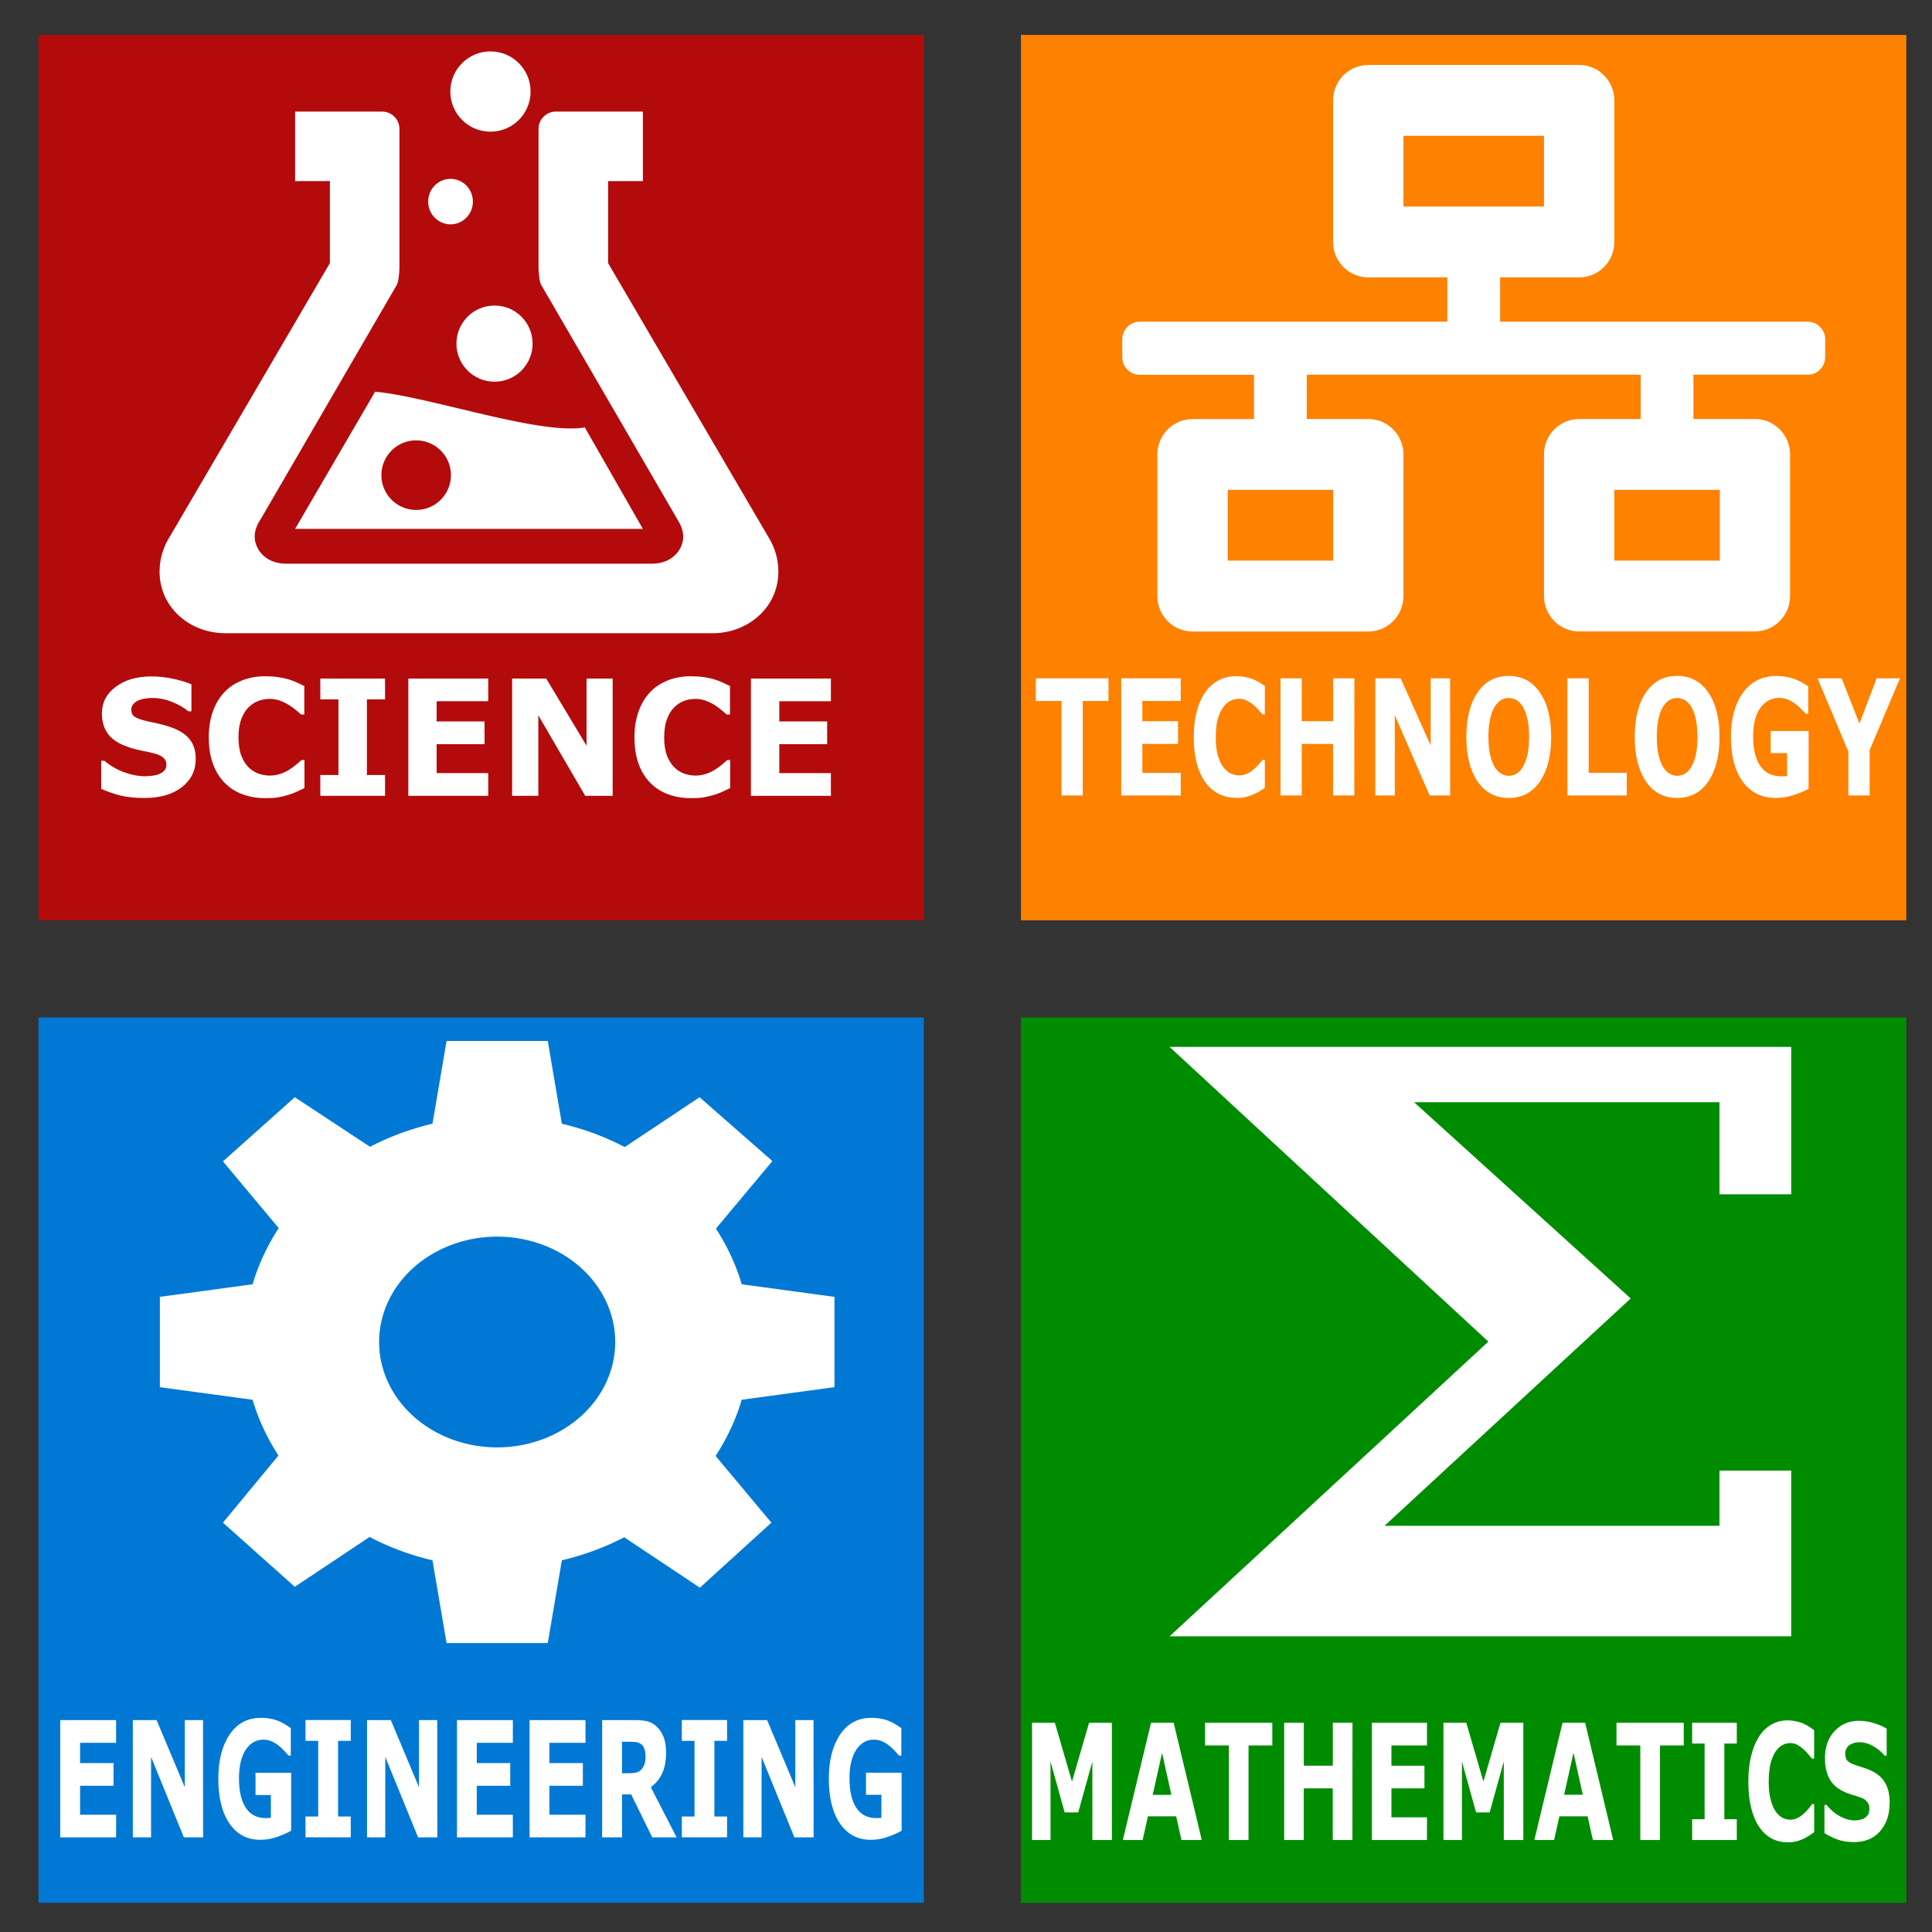 <?xml version="1.0" encoding="UTF-8" standalone="no"?>
<!-- Generator: Adobe Illustrator 16.0.0, SVG Export Plug-In . SVG Version: 6.00 Build 0)  -->

<svg
   version="1.1"
   id="Layer_1"
   x="0px"
   y="0px"
   width="24px"
   height="24px"
   viewBox="0 0 24 24"
   xml:space="preserve"
   sodipodi:docname="Science, Technology, Engineering and Mathematics.svg"
   inkscape:version="1.1.1 (3bf5ae0d25, 2021-09-20)"
   xmlns:inkscape="http://www.inkscape.org/namespaces/inkscape"
   xmlns:sodipodi="http://sodipodi.sourceforge.net/DTD/sodipodi-0.dtd"
   xmlns="http://www.w3.org/2000/svg"
   xmlns:svg="http://www.w3.org/2000/svg"><rect x="0" y="0" width="24" height="24" style="fill:#333333;stroke:none;opacity:1;fill-opacity:1"/><defs
   id="defs15" /><sodipodi:namedview
   id="namedview13"
   pagecolor="#ffffff"
   bordercolor="#666666"
   borderopacity="1.0"
   inkscape:pageshadow="2"
   inkscape:pageopacity="0.0"
   inkscape:pagecheckerboard="0"
   showgrid="false"
   inkscape:zoom="16.086679"
   inkscape:cx="21.91254"
   inkscape:cy="9.1690769"
   inkscape:window-width="1366"
   inkscape:window-height="705"
   inkscape:window-x="-8"
   inkscape:window-y="-8"
   inkscape:window-maximized="1"
   inkscape:current-layer="Layer_1" />

<g
   transform="matrix(0.476,0,0,0.476,0.478,0.434)"
   id="g887"><rect
     style="fill:#b30b0c;fill-opacity:1"
     id="rect18"
     height="23.105"
     width="23.105"
     y="4.7302245e-07"
     x="-1.2207031e-06" /><rect
     style="fill:#ff8100;fill-opacity:1"
     id="rect20"
     height="23.105"
     width="23.105"
     y="4.7302245e-07"
     x="25.64" /><rect
     style="fill:#0078d4"
     id="rect22"
     height="23.105"
     width="23.105"
     y="25.642"
     x="-1.2207031e-06" /><rect
     style="fill:#008c00;fill-opacity:1"
     id="rect24"
     height="23.105"
     width="23.105"
     y="25.642"
     x="25.64" /></g><g
   aria-label="MATHEMATICS"
   transform="scale(0.806,1.24)"
   id="text5283-3-6-6"
   style="font-size:1.615px;line-height:1.25;-inkscape-font-specification:sans-serif;stroke-width:0.115"><path
     d="m 17.137,18.433 h -0.301 v -0.786 l -0.218,0.51 H 16.409 l -0.218,-0.51 v 0.786 h -0.285 v -1.174 h 0.352 l 0.264,0.589 0.263,-0.589 h 0.352 z"
     style="font-weight:bold"
     id="path32169" /><path
     d="M 18.522,18.433 H 18.209 L 18.128,18.196 H 17.692 l -0.081,0.237 h -0.305 l 0.434,-1.174 h 0.349 z M 18.054,17.981 17.91,17.56 17.766,17.981 Z"
     style="font-weight:bold"
     id="path32171" /><path
     d="m 19.61,17.486 h -0.367 v 0.947 h -0.303 v -0.947 h -0.367 v -0.227 h 1.036 z"
     style="font-weight:bold"
     id="path32173" /><path
     d="m 20.844,18.433 h -0.303 v -0.517 h -0.447 v 0.517 H 19.792 v -1.174 h 0.303 v 0.43 h 0.447 v -0.43 h 0.303 z"
     style="font-weight:bold"
     id="path32175" /><path
     d="m 21.993,18.433 h -0.849 v -1.174 h 0.849 v 0.227 h -0.548 v 0.203 h 0.509 v 0.227 h -0.509 v 0.29 h 0.548 z"
     style="font-weight:bold"
     id="path32177" /><path
     d="m 23.478,18.433 h -0.301 v -0.786 l -0.218,0.51 h -0.209 l -0.218,-0.51 v 0.786 h -0.285 v -1.174 h 0.352 l 0.264,0.589 0.263,-0.589 h 0.352 z"
     style="font-weight:bold"
     id="path32179" /><path
     d="m 24.863,18.433 h -0.313 l -0.081,-0.237 h -0.435 l -0.081,0.237 h -0.305 l 0.434,-1.174 h 0.349 z m -0.468,-0.453 -0.144,-0.421 -0.144,0.421 z"
     style="font-weight:bold"
     id="path32181" /><path
     d="m 25.951,17.486 h -0.367 v 0.947 h -0.303 v -0.947 h -0.367 v -0.227 h 1.036 z"
     style="font-weight:bold"
     id="path32183" /><path
     d="m 26.768,18.433 h -0.688 v -0.208 h 0.192 v -0.758 h -0.192 v -0.208 h 0.688 v 0.208 h -0.192 v 0.758 h 0.192 z"
     style="font-weight:bold"
     id="path32185" /><path
     d="m 27.545,18.456 q -0.131,0 -0.242,-0.039 -0.11,-0.039 -0.19,-0.115 -0.08,-0.076 -0.124,-0.191 -0.043,-0.114 -0.043,-0.264 0,-0.14 0.042,-0.253 0.042,-0.114 0.121,-0.195 0.076,-0.078 0.189,-0.121 0.114,-0.043 0.248,-0.043 0.074,0 0.133,0.009 0.06,0.008 0.11,0.021 0.053,0.015 0.095,0.034 0.043,0.018 0.076,0.034 v 0.285 h -0.035 q -0.022,-0.019 -0.056,-0.045 -0.033,-0.026 -0.076,-0.051 -0.043,-0.025 -0.094,-0.043 -0.05,-0.017 -0.108,-0.017 -0.064,0 -0.121,0.021 -0.058,0.02 -0.106,0.066 -0.047,0.045 -0.076,0.119 -0.028,0.074 -0.028,0.18 0,0.11 0.031,0.185 0.032,0.074 0.079,0.117 0.048,0.043 0.107,0.062 0.059,0.018 0.117,0.018 0.055,0 0.109,-0.017 0.054,-0.017 0.1,-0.045 0.039,-0.023 0.072,-0.049 0.033,-0.026 0.054,-0.045 h 0.032 v 0.281 q -0.044,0.02 -0.084,0.037 -0.04,0.017 -0.084,0.03 -0.058,0.017 -0.108,0.025 -0.05,0.009 -0.139,0.009 z"
     style="font-weight:bold"
     id="path32187" /><path
     d="m 29.123,18.064 q 0,0.173 -0.147,0.282 -0.147,0.108 -0.399,0.108 -0.146,0 -0.255,-0.025 -0.108,-0.026 -0.203,-0.065 v -0.282 h 0.033 q 0.094,0.075 0.21,0.115 0.117,0.04 0.224,0.04 0.028,0 0.073,-0.005 0.045,-0.005 0.073,-0.016 0.035,-0.014 0.057,-0.035 0.023,-0.021 0.023,-0.063 0,-0.039 -0.033,-0.066 -0.032,-0.028 -0.095,-0.043 -0.066,-0.016 -0.14,-0.029 -0.073,-0.014 -0.138,-0.035 -0.148,-0.048 -0.214,-0.13 -0.065,-0.083 -0.065,-0.205 0,-0.164 0.147,-0.267 0.147,-0.104 0.379,-0.104 0.116,0 0.229,0.023 0.114,0.022 0.196,0.056 v 0.27 h -0.032 q -0.071,-0.057 -0.174,-0.095 -0.103,-0.039 -0.21,-0.039 -0.038,0 -0.076,0.005 -0.037,0.005 -0.072,0.019 -0.031,0.012 -0.053,0.036 -0.022,0.024 -0.022,0.054 0,0.047 0.035,0.072 0.035,0.024 0.134,0.045 0.065,0.013 0.124,0.026 0.06,0.013 0.129,0.035 0.135,0.044 0.199,0.121 0.065,0.076 0.065,0.197 z"
     style="font-weight:bold"
     id="path32189" /></g><g
   aria-label="ENGINEERING"
   transform="scale(0.812,1.232)"
   id="text5283-3-6"
   style="font-size:1.626px;line-height:1.25;-inkscape-font-specification:sans-serif;stroke-width:0.116"><path
     d="M 1.776,18.526 H 0.921 V 17.344 H 1.776 v 0.229 H 1.225 v 0.204 h 0.512 v 0.229 H 1.225 v 0.292 h 0.552 z"
     style="font-weight:bold"
     id="path32192" /><path
     d="M 3.107,18.526 H 2.813 L 2.311,17.715 v 0.811 H 2.032 v -1.182 h 0.364 l 0.431,0.677 v -0.677 h 0.279 z"
     style="font-weight:bold"
     id="path32194" /><path
     d="m 4.454,18.459 q -0.079,0.031 -0.21,0.062 -0.131,0.03 -0.261,0.03 -0.302,0 -0.472,-0.164 -0.171,-0.164 -0.171,-0.453 0,-0.275 0.172,-0.444 0.172,-0.169 0.48,-0.169 0.117,0 0.222,0.021 0.106,0.021 0.235,0.083 v 0.277 h -0.034 q -0.022,-0.017 -0.065,-0.047 -0.043,-0.031 -0.083,-0.052 -0.046,-0.025 -0.108,-0.044 -0.061,-0.018 -0.13,-0.018 -0.081,0 -0.147,0.024 -0.066,0.024 -0.118,0.073 -0.05,0.048 -0.079,0.121 -0.029,0.073 -0.029,0.169 0,0.196 0.104,0.3 0.104,0.104 0.307,0.104 0.017,0 0.038,-7.93e-4 0.021,-7.94e-4 0.039,-0.002 V 18.099 H 3.909 V 17.875 H 4.454 Z"
     style="font-weight:bold"
     id="path32196" /><path
     d="M 5.366,18.526 H 4.674 v -0.21 h 0.194 v -0.763 h -0.194 v -0.21 h 0.692 v 0.21 h -0.194 v 0.763 h 0.194 z"
     style="font-weight:bold"
     id="path32198" /><path
     d="M 6.69,18.526 H 6.396 L 5.894,17.715 v 0.811 H 5.615 v -1.182 h 0.364 l 0.431,0.677 v -0.677 h 0.279 z"
     style="font-weight:bold"
     id="path32200" /><path
     d="M 7.846,18.526 H 6.991 v -1.182 h 0.855 v 0.229 H 7.294 v 0.204 h 0.512 v 0.229 H 7.294 v 0.292 h 0.552 z"
     style="font-weight:bold"
     id="path32202" /><path
     d="M 8.957,18.526 H 8.102 v -1.182 h 0.855 v 0.229 H 8.405 v 0.204 h 0.512 v 0.229 H 8.405 v 0.292 h 0.552 z"
     style="font-weight:bold"
     id="path32204" /><path
     d="m 9.875,17.706 q 0,-0.044 -0.018,-0.076 -0.018,-0.032 -0.063,-0.05 -0.031,-0.013 -0.072,-0.015 -0.041,-0.003 -0.096,-0.003 H 9.516 v 0.318 h 0.094 q 0.073,0 0.122,-0.007 0.049,-0.007 0.083,-0.033 0.032,-0.025 0.046,-0.054 0.015,-0.03 0.015,-0.08 z m 0.476,0.82 H 9.978 L 9.656,18.093 H 9.516 v 0.433 H 9.212 v -1.182 h 0.511 q 0.105,0 0.18,0.012 0.075,0.012 0.141,0.052 0.067,0.04 0.106,0.103 0.04,0.063 0.04,0.158 0,0.131 -0.061,0.214 -0.06,0.083 -0.173,0.137 z"
     style="font-weight:bold"
     id="path32206" /><path
     d="m 11.123,18.526 h -0.692 v -0.21 h 0.194 v -0.763 h -0.194 v -0.21 h 0.692 v 0.21 h -0.194 v 0.763 h 0.194 z"
     style="font-weight:bold"
     id="path32208" /><path
     d="M 12.447,18.526 H 12.153 L 11.651,17.715 v 0.811 h -0.279 v -1.182 h 0.364 l 0.431,0.677 v -0.677 h 0.279 z"
     style="font-weight:bold"
     id="path32210" /><path
     d="m 13.794,18.459 q -0.079,0.031 -0.21,0.062 -0.131,0.03 -0.261,0.03 -0.302,0 -0.472,-0.164 -0.171,-0.164 -0.171,-0.453 0,-0.275 0.172,-0.444 0.172,-0.169 0.48,-0.169 0.117,0 0.222,0.021 0.106,0.021 0.235,0.083 v 0.277 h -0.034 q -0.022,-0.017 -0.065,-0.047 -0.043,-0.031 -0.083,-0.052 -0.046,-0.025 -0.108,-0.044 -0.061,-0.018 -0.13,-0.018 -0.081,0 -0.147,0.024 -0.066,0.024 -0.118,0.073 -0.05,0.048 -0.079,0.121 -0.029,0.073 -0.029,0.169 0,0.196 0.104,0.3 0.104,0.104 0.307,0.104 0.017,0 0.038,-7.93e-4 0.021,-7.94e-4 0.039,-0.002 v -0.232 h -0.236 v -0.223 h 0.545 z"
     style="font-weight:bold"
     id="path32212" /></g><g
   aria-label="TECHNOLOGY"
   transform="scale(0.838,1.193)"
   id="text5283-3"
   style="font-size:1.678px;line-height:1.25;-inkscape-font-specification:sans-serif;stroke-width:0.12"><path
     d="M 16.432,7.299 H 16.051 V 8.283 H 15.736 V 7.299 H 15.355 V 7.063 h 1.077 z"
     style="font-weight:bold"
     id="path32148" /><path
     d="M 17.504,8.283 H 16.621 V 7.063 h 0.882 v 0.236 h -0.569 v 0.211 h 0.529 v 0.236 h -0.529 v 0.302 h 0.569 z"
     style="font-weight:bold"
     id="path32150" /><path
     d="m 18.319,8.307 q -0.136,0 -0.252,-0.04 -0.115,-0.04 -0.197,-0.12 -0.083,-0.079 -0.129,-0.198 -0.045,-0.119 -0.045,-0.274 0,-0.145 0.043,-0.263 0.043,-0.118 0.126,-0.202 0.079,-0.081 0.197,-0.125 0.118,-0.044 0.257,-0.044 0.077,0 0.138,0.009 0.062,0.008 0.115,0.022 0.055,0.016 0.099,0.035 0.045,0.019 0.079,0.035 v 0.296 h -0.036 q -0.023,-0.02 -0.058,-0.047 -0.034,-0.027 -0.079,-0.053 -0.045,-0.026 -0.098,-0.044 -0.052,-0.018 -0.112,-0.018 -0.066,0 -0.126,0.021 -0.06,0.02 -0.111,0.069 -0.048,0.047 -0.079,0.124 -0.029,0.077 -0.029,0.187 0,0.115 0.032,0.192 0.033,0.077 0.082,0.121 0.05,0.045 0.111,0.065 0.061,0.019 0.121,0.019 0.057,0 0.113,-0.017 0.057,-0.017 0.104,-0.047 0.04,-0.024 0.075,-0.051 0.034,-0.027 0.057,-0.047 h 0.033 v 0.292 q -0.046,0.02 -0.088,0.039 -0.042,0.018 -0.088,0.031 -0.06,0.017 -0.112,0.026 -0.052,0.009 -0.144,0.009 z"
     style="font-weight:bold"
     id="path32152" /><path
     d="M 20.076,8.283 H 19.761 V 7.746 H 19.297 V 8.283 H 18.982 V 7.063 h 0.315 v 0.447 h 0.465 v -0.447 h 0.315 z"
     style="font-weight:bold"
     id="path32154" /><path
     d="M 21.497,8.283 H 21.193 L 20.676,7.446 V 8.283 H 20.387 V 7.063 h 0.376 l 0.445,0.699 V 7.063 h 0.288 z"
     style="font-weight:bold"
     id="path32156" /><path
     d="m 22.994,7.674 q 0,0.292 -0.167,0.464 -0.167,0.171 -0.462,0.171 -0.294,0 -0.461,-0.171 -0.167,-0.172 -0.167,-0.464 0,-0.294 0.167,-0.465 0.167,-0.171 0.461,-0.171 0.293,0 0.461,0.171 0.168,0.17 0.168,0.465 z m -0.417,0.309 q 0.046,-0.056 0.068,-0.131 0.022,-0.076 0.022,-0.179 0,-0.11 -0.025,-0.187 -0.025,-0.077 -0.066,-0.125 -0.042,-0.049 -0.097,-0.071 -0.054,-0.022 -0.113,-0.022 -0.06,0 -0.113,0.021 -0.052,0.021 -0.097,0.07 -0.041,0.046 -0.067,0.127 -0.025,0.08 -0.025,0.187 0,0.109 0.025,0.186 0.025,0.076 0.066,0.125 0.041,0.048 0.096,0.071 0.055,0.023 0.116,0.023 0.061,0 0.116,-0.023 0.055,-0.024 0.096,-0.073 z"
     style="font-weight:bold"
     id="path32158" /><path
     d="m 24.115,8.283 h -0.88 V 7.063 h 0.315 v 0.984 h 0.565 z"
     style="font-weight:bold"
     id="path32160" /><path
     d="m 25.49,7.674 q 0,0.292 -0.167,0.464 -0.167,0.171 -0.462,0.171 -0.294,0 -0.461,-0.171 -0.167,-0.172 -0.167,-0.464 0,-0.294 0.167,-0.465 0.167,-0.171 0.461,-0.171 0.293,0 0.461,0.171 0.168,0.17 0.168,0.465 z m -0.417,0.309 q 0.046,-0.056 0.068,-0.131 0.022,-0.076 0.022,-0.179 0,-0.11 -0.025,-0.187 -0.025,-0.077 -0.066,-0.125 -0.042,-0.049 -0.097,-0.071 -0.054,-0.022 -0.113,-0.022 -0.06,0 -0.113,0.021 -0.052,0.021 -0.097,0.07 -0.041,0.046 -0.067,0.127 -0.025,0.08 -0.025,0.187 0,0.109 0.025,0.186 0.025,0.076 0.066,0.125 0.041,0.048 0.096,0.071 0.055,0.023 0.116,0.023 0.061,0 0.116,-0.023 0.055,-0.024 0.096,-0.073 z"
     style="font-weight:bold"
     id="path32162" /><path
     d="m 26.81,8.214 q -0.082,0.032 -0.217,0.064 -0.135,0.031 -0.27,0.031 -0.311,0 -0.488,-0.169 -0.176,-0.17 -0.176,-0.468 0,-0.284 0.178,-0.458 0.178,-0.175 0.496,-0.175 0.12,0 0.229,0.022 0.109,0.021 0.243,0.086 v 0.286 h -0.035 q -0.023,-0.017 -0.067,-0.048 -0.044,-0.032 -0.085,-0.054 -0.048,-0.026 -0.111,-0.045 -0.063,-0.019 -0.134,-0.019 -0.084,0 -0.152,0.025 -0.068,0.025 -0.122,0.075 -0.052,0.049 -0.082,0.125 -0.029,0.075 -0.029,0.175 0,0.202 0.107,0.31 0.107,0.107 0.317,0.107 0.018,0 0.039,-8.194e-4 0.022,-8.194e-4 0.04,-0.002 V 7.842 h -0.243 V 7.612 h 0.563 z"
     style="font-weight:bold"
     id="path32164" /><path
     d="M 28.165,7.063 27.715,7.811 V 8.283 H 27.4 V 7.826 L 26.943,7.063 H 27.3 l 0.264,0.472 0.255,-0.472 z"
     style="font-weight:bold"
     id="path32166" /></g><style
   type="text/css"
   id="style4083">* { fill: #36c }</style><g
   id="g4102"
   transform="matrix(0.432,0,0,0.432,1.506,0.09)"
   style="fill:#ffffff"><path
     d="M 5,3 V 5 L 6,4.998 v 2.36 L 1.39,15.235 C 1.01,15.849 1.02,16.573 1.344,17.11 1.668,17.648 2.287,18 3,18 h 14 c 0.713,0 1.33,-0.353 1.654,-0.89 0.324,-0.536 0.335,-1.258 -0.043,-1.873 L 14,7.357 V 4.999 h 1 V 3 H 12.5 A 0.5,0.5 0 0 0 12,3.5 v 4 c 0,0.092 0.025,0.402 0.074,0.48 l 3.94,6.783 c 0.202,0.33 0.174,0.606 0.037,0.834 -0.137,0.227 -0.402,0.404 -0.797,0.404 H 4.746 c -0.395,0 -0.66,-0.179 -0.8,-0.407 -0.136,-0.228 -0.165,-0.503 0.038,-0.83 10e-4,0 0.002,0 0.002,-0.002 L 7.926,7.98 C 7.974,7.9 8,7.591 8,7.5 v -4 A 0.5,0.5 0 0 0 7.5,3 Z"
     id="flask"
     style="fill:#ffffff" /><path
     d="M 7.3,11.056 5,15 H 15 L 13.33,12.082 C 12.034,12.309 8.85,11.192 7.3,11.056 Z m 1.181,1.399 a 1,1 0 1 1 0,2 1,1 0 0 1 0,-2 z"
     id="liquid"
     style="fill:#ffffff" /><circle
     r="1.154"
     cy="2.424"
     cx="10.617"
     id="bubble1"
     stroke-width="1.13"
     style="fill:#ffffff" /><ellipse
     ry="0.654"
     rx="0.643"
     cy="5.589"
     cx="9.469"
     id="bubble2"
     stroke-width="0.824"
     style="fill:#ffffff" /><circle
     r="1.095"
     cy="9.673"
     cx="10.734"
     id="bubble3"
     style="fill:#ffffff" /></g><g
   aria-label="SCIENCE"
   transform="scale(0.971,1.03)"
   id="text5283"
   style="font-size:1.945px;line-height:1.25;-inkscape-font-specification:sans-serif;stroke-width:0.139"><path
     d="m 2.504,9.154 q 0,0.209 -0.178,0.34 -0.177,0.13 -0.481,0.13 -0.176,0 -0.307,-0.03 Q 1.409,9.562 1.295,9.514 V 9.175 h 0.04 q 0.113,0.09 0.253,0.139 0.141,0.048 0.27,0.048 0.033,0 0.087,-0.006 0.054,-0.006 0.088,-0.019 0.042,-0.017 0.068,-0.043 0.028,-0.026 0.028,-0.076 0,-0.047 -0.04,-0.08 Q 2.05,9.105 1.974,9.087 1.894,9.068 1.805,9.052 1.717,9.035 1.639,9.009 1.46,8.951 1.382,8.852 1.304,8.753 1.304,8.605 q 0,-0.198 0.177,-0.322 0.178,-0.125 0.456,-0.125 0.14,0 0.275,0.028 0.137,0.027 0.237,0.067 v 0.326 h -0.039 q -0.085,-0.068 -0.21,-0.114 -0.123,-0.047 -0.253,-0.047 -0.046,0 -0.091,0.007 -0.045,0.006 -0.086,0.023 -0.037,0.014 -0.064,0.044 -0.027,0.028 -0.027,0.066 0,0.056 0.043,0.086 0.043,0.029 0.161,0.054 0.078,0.016 0.149,0.031 0.072,0.015 0.155,0.042 0.162,0.053 0.239,0.145 0.078,0.091 0.078,0.237 z"
     style="font-weight:bold;fill:#ffffff"
     id="path32133" /><path
     d="m 3.393,9.626 q -0.158,0 -0.292,-0.047 Q 2.969,9.533 2.873,9.44 2.777,9.348 2.724,9.211 2.671,9.073 2.671,8.892 q 0,-0.168 0.05,-0.305 0.05,-0.137 0.146,-0.235 0.092,-0.094 0.228,-0.145 0.137,-0.051 0.298,-0.051 0.089,0 0.161,0.01 0.072,0.009 0.133,0.026 0.064,0.018 0.115,0.041 0.052,0.022 0.091,0.041 V 8.617 H 3.852 Q 3.825,8.594 3.785,8.563 3.745,8.531 3.693,8.501 3.641,8.471 3.58,8.45 3.52,8.429 3.45,8.429 q -0.077,0 -0.146,0.025 -0.069,0.024 -0.128,0.08 -0.056,0.054 -0.091,0.143 -0.034,0.089 -0.034,0.217 0,0.133 0.037,0.222 0.038,0.089 0.095,0.141 0.058,0.052 0.129,0.075 0.071,0.022 0.141,0.022 0.066,0 0.131,-0.02 0.066,-0.02 0.121,-0.054 0.047,-0.028 0.086,-0.059 0.04,-0.031 0.066,-0.054 h 0.038 v 0.338 q -0.053,0.024 -0.102,0.045 -0.048,0.021 -0.102,0.036 -0.069,0.02 -0.13,0.03 -0.061,0.01 -0.167,0.01 z"
     style="font-weight:bold;fill:#ffffff"
     id="path32135" /><path
     d="M 4.926,9.598 H 4.098 V 9.347 H 4.33 V 8.435 H 4.098 V 8.184 H 4.926 V 8.435 H 4.694 V 9.347 H 4.926 Z"
     style="font-weight:bold;fill:#ffffff"
     id="path32137" /><path
     d="M 6.246,9.598 H 5.224 V 8.184 H 6.246 V 8.457 H 5.586 v 0.244 h 0.613 V 8.975 H 5.586 V 9.324 h 0.66 z"
     style="font-weight:bold;fill:#ffffff"
     id="path32139" /><path
     d="M 7.838,9.598 H 7.487 L 6.887,8.627 V 9.598 H 6.552 V 8.184 h 0.436 l 0.516,0.81 V 8.184 h 0.334 z"
     style="font-weight:bold;fill:#ffffff"
     id="path32141" /><path
     d="m 8.838,9.626 q -0.158,0 -0.292,-0.047 Q 8.414,9.533 8.318,9.44 8.222,9.348 8.169,9.211 8.117,9.073 8.117,8.892 q 0,-0.168 0.05,-0.305 0.05,-0.137 0.146,-0.235 0.092,-0.094 0.228,-0.145 0.137,-0.051 0.298,-0.051 0.089,0 0.161,0.01 0.072,0.009 0.133,0.026 0.064,0.018 0.115,0.041 0.052,0.022 0.091,0.041 v 0.343 h -0.042 q -0.027,-0.023 -0.067,-0.054 -0.04,-0.031 -0.091,-0.062 -0.052,-0.03 -0.113,-0.051 -0.061,-0.021 -0.13,-0.021 -0.077,0 -0.146,0.025 -0.069,0.024 -0.128,0.08 -0.056,0.054 -0.091,0.143 -0.034,0.089 -0.034,0.217 0,0.133 0.037,0.222 0.038,0.089 0.095,0.141 0.058,0.052 0.129,0.075 0.071,0.022 0.141,0.022 0.066,0 0.131,-0.02 0.066,-0.02 0.121,-0.054 0.047,-0.028 0.086,-0.059 0.04,-0.031 0.066,-0.054 h 0.038 v 0.338 q -0.053,0.024 -0.102,0.045 -0.048,0.021 -0.102,0.036 -0.069,0.02 -0.13,0.03 -0.061,0.01 -0.167,0.01 z"
     style="font-weight:bold;fill:#ffffff"
     id="path32143" /><path
     d="M 10.63,9.598 H 9.607 V 8.184 h 1.023 V 8.457 H 9.97 V 8.701 H 10.582 V 8.975 H 9.97 V 9.324 h 0.66 z"
     style="font-weight:bold;fill:#ffffff"
     id="path32145" /></g><path
   d="M 22.673,4.435 V 4.216 c 0,-0.122 -0.098,-0.22 -0.218,-0.22 h -3.82 V 3.446 h 0.982 c 0.241,0 0.437,-0.197 0.437,-0.44 V 1.247 C 20.054,1.004 19.858,0.807 19.617,0.807 h -2.62 c -0.241,0 -0.437,0.197 -0.437,0.44 v 1.759 c 0,0.243 0.196,0.44 0.437,0.44 h 0.982 v 0.55 h -3.82 c -0.121,0 -0.218,0.098 -0.218,0.22 v 0.22 c 0,0.122 0.098,0.22 0.218,0.22 h 1.419 v 0.55 h -0.764 c -0.241,0 -0.437,0.197 -0.437,0.44 v 1.759 c 0,0.243 0.196,0.44 0.437,0.44 h 2.183 c 0.241,0 0.437,-0.197 0.437,-0.44 V 5.645 c 0,-0.243 -0.196,-0.44 -0.437,-0.44 H 16.233 V 4.655 h 4.148 V 5.205 H 19.617 c -0.241,0 -0.437,0.197 -0.437,0.44 v 1.759 c 0,0.243 0.196,0.44 0.437,0.44 h 2.183 c 0.241,0 0.437,-0.197 0.437,-0.44 V 5.645 c 0,-0.243 -0.196,-0.44 -0.437,-0.44 H 21.036 V 4.655 h 1.419 c 0.121,0 0.218,-0.098 0.218,-0.22 z M 17.434,2.566 V 1.687 h 1.746 V 2.566 Z M 16.561,6.964 H 15.251 V 6.085 h 1.31 z m 4.803,0 H 20.054 V 6.085 h 1.31 z"
   id="path14271"
   style="fill:#ffffff;stroke-width:0.014" /><style
   type="text/css"
   id="style16213">* { fill: #fff }</style><g
   id="g16228"
   transform="matrix(0.419,0,0,0.374,1.986,12.931)"><path
     d="M 10,2.5 A 7.5,7.5 0 1 0 17.5,10 7.5,7.5 0 0 0 10,2.5 Z m 0,11 A 3.5,3.5 0 1 1 13.5,10 3.5,3.5 0 0 1 10,13.5 Z"
     id="path16215" /><path
     d="M 12,3.29 11.5,0 h -3 L 8,3.29 a 7,7 0 0 1 4,0 z M 8,16.71 8.5,20 h 3 L 12,16.71 a 7,7 0 0 1 -4,0 z m 8.16,-10.04 2,-2.68 -2.16,-2.12 -2.68,2 A 7,7 0 0 1 16.15,6.7 Z M 3.84,13.33 1.87,16 4,18.13 l 2.68,-2 A 7,7 0 0 1 3.85,13.3 Z M 16.71,12 20,11.5 v -3 L 16.71,8 a 7,7 0 0 1 0,4 z M 3.29,8 0,8.5 v 3 L 3.29,12 a 7,7 0 0 1 0,-4 z m 10.04,8.16 2.68,2 2.12,-2.16 -2,-2.68 A 7,7 0 0 1 13.3,16.15 Z M 6.67,3.84 4,1.87 1.87,4 l 2,2.68 a 7,7 0 0 1 2.8,-2.84 z"
     id="path16217" /></g><style
   type="text/css"
   id="style24959">* { fill: #fff }</style><path
   d="m 20.257,16.13 -3.058,2.824 h 4.161 v -0.686 h 0.891 V 20.327 h -7.722 l 3.96,-3.661 -3.96,-3.661 h 7.722 v 1.831 h -0.891 v -1.144 h -3.794"
   id="sigma"
   style="stroke-width:0.521" /></svg>
